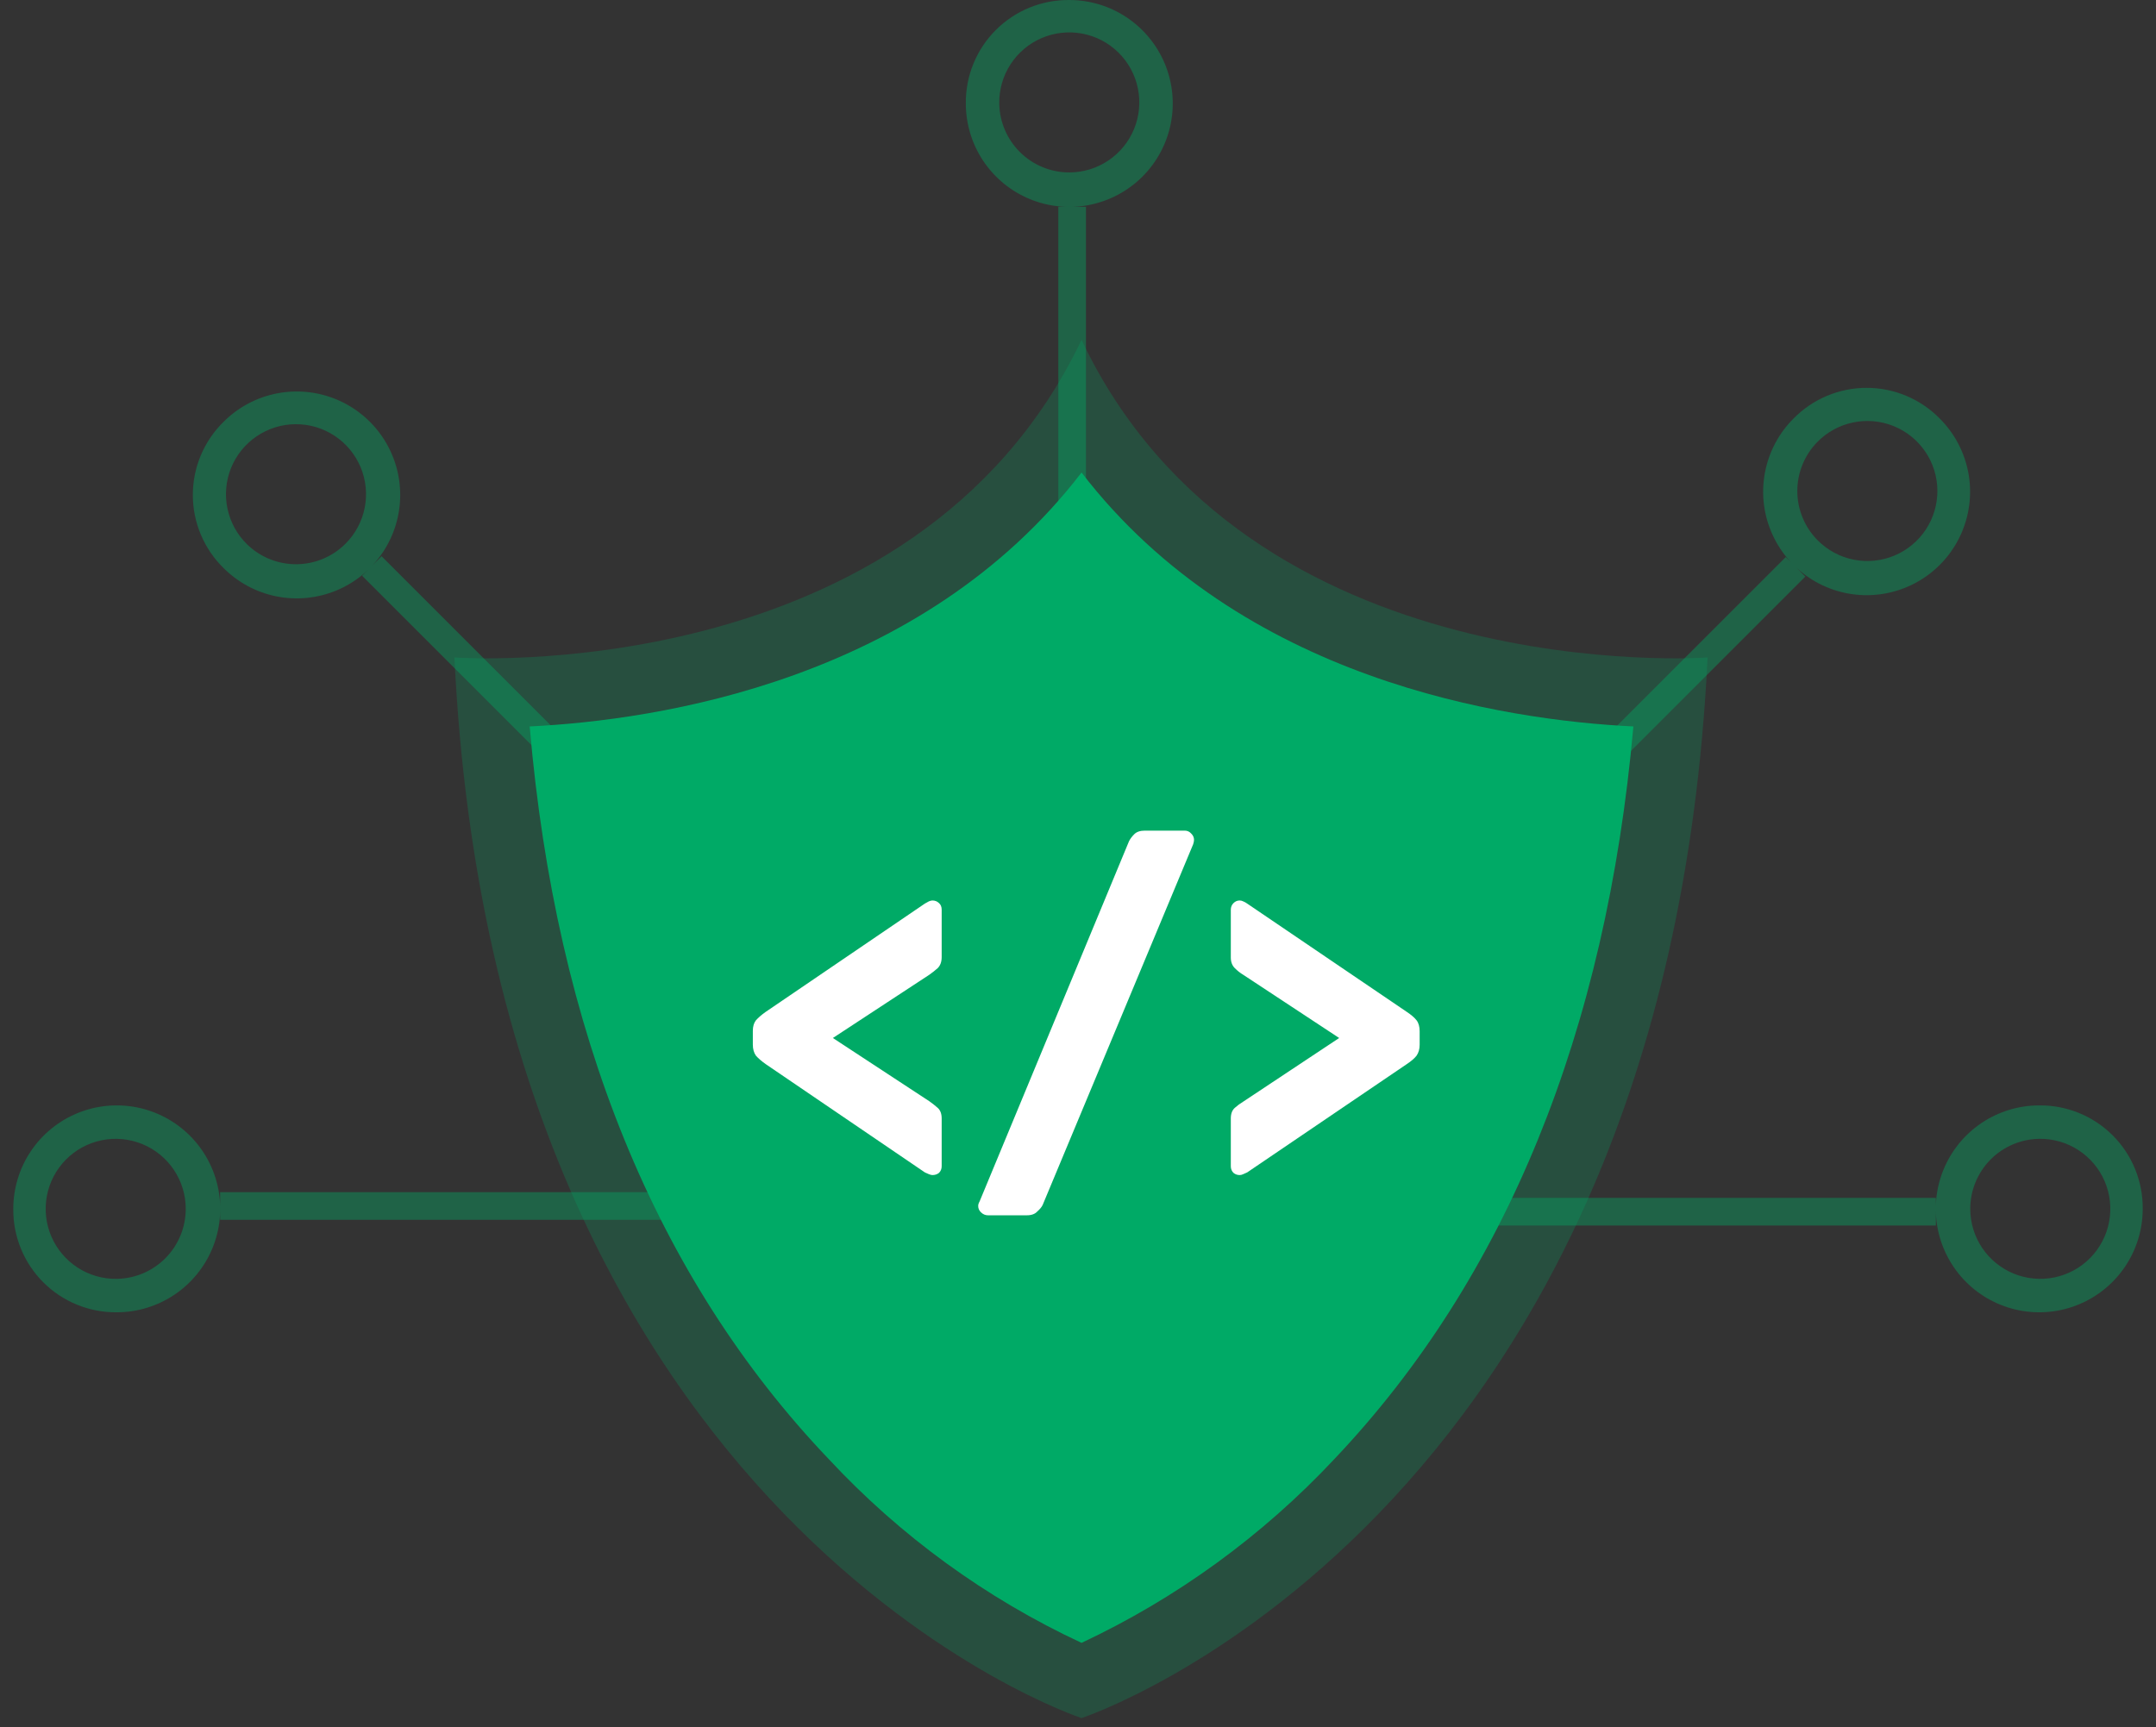 <svg width="156" height="125" viewBox="0 0 156 125" fill="none" xmlns="http://www.w3.org/2000/svg">
<rect x="0" y="0" width="156" height="125" fill="#333333" stroke="none"/>
<path opacity="0.4" d="M129.213 40.314L89.615 79.912L91.03 81.327L130.628 41.729L129.213 40.314Z" fill="#00AA66"/>
<path opacity="0.4" d="M140.356 30.294C141.403 31.341 142.116 32.675 142.405 34.128C142.694 35.58 142.546 37.085 141.979 38.453C141.412 39.821 140.453 40.991 139.222 41.813C137.99 42.636 136.543 43.075 135.062 43.075C133.581 43.075 132.134 42.636 130.903 41.813C129.671 40.991 128.712 39.821 128.145 38.453C127.578 37.085 127.43 35.58 127.719 34.128C128.008 32.675 128.721 31.341 129.768 30.294C130.458 29.59 131.282 29.03 132.191 28.648C133.1 28.266 134.076 28.069 135.062 28.069C136.048 28.069 137.024 28.266 137.933 28.648C138.842 29.03 139.666 29.59 140.356 30.294ZM131.533 39.117C132.244 39.828 133.15 40.312 134.136 40.506C135.123 40.7 136.145 40.596 137.072 40.208C137.999 39.82 138.79 39.164 139.344 38.325C139.898 37.486 140.189 36.502 140.182 35.496C140.174 34.491 139.868 33.511 139.302 32.68C138.735 31.849 137.935 31.206 137.001 30.832C136.068 30.457 135.045 30.369 134.062 30.578C133.078 30.787 132.179 31.284 131.479 32.005C130.552 32.96 130.038 34.242 130.048 35.572C130.058 36.903 130.592 38.177 131.533 39.117V39.117Z" fill="#00AA66"/>
<path opacity="0.4" d="M76.576 14.965V70.965H78.576V14.965H76.576Z" fill="#00AA66"/>
<path opacity="0.4" d="M77.37 0C78.85 0 80.298 0.439 81.529 1.262C82.76 2.085 83.72 3.254 84.287 4.622C84.853 5.99 85.001 7.496 84.713 8.948C84.424 10.4 83.711 11.734 82.664 12.781C81.617 13.828 80.282 14.541 78.83 14.83C77.378 15.119 75.873 14.971 74.504 14.404C73.136 13.838 71.967 12.878 71.144 11.647C70.322 10.415 69.883 8.968 69.883 7.487C69.873 6.501 70.059 5.523 70.432 4.61C70.805 3.697 71.356 2.868 72.053 2.171C72.75 1.473 73.58 0.922 74.493 0.55C75.406 0.177 76.384 -0.01 77.37 0ZM77.37 12.479C78.375 12.478 79.358 12.179 80.192 11.619C81.027 11.059 81.676 10.263 82.058 9.333C82.439 8.403 82.535 7.38 82.333 6.395C82.131 5.41 81.641 4.508 80.925 3.802C80.209 3.096 79.299 2.62 78.311 2.433C77.323 2.246 76.302 2.357 75.378 2.753C74.453 3.148 73.667 3.809 73.12 4.652C72.572 5.495 72.288 6.482 72.303 7.487C72.323 8.818 72.865 10.087 73.813 11.021C74.761 11.955 76.039 12.479 77.37 12.479V12.479Z" fill="#00AA66"/>
<path opacity="0.4" d="M26.197 41.668L65.795 81.266L67.209 79.852L27.611 40.254L26.197 41.668Z" fill="#00AA66"/>
<path opacity="0.4" d="M16.177 30.526C17.224 29.479 18.558 28.766 20.01 28.477C21.463 28.188 22.968 28.336 24.336 28.903C25.704 29.47 26.873 30.429 27.696 31.66C28.519 32.892 28.958 34.339 28.958 35.82C28.958 37.301 28.519 38.748 27.696 39.979C26.873 41.211 25.704 42.17 24.336 42.737C22.968 43.303 21.463 43.452 20.01 43.163C18.558 42.874 17.224 42.161 16.177 41.114C15.473 40.424 14.913 39.6 14.531 38.691C14.149 37.782 13.952 36.806 13.952 35.82C13.952 34.834 14.149 33.858 14.531 32.949C14.913 32.04 15.473 31.216 16.177 30.526ZM25 39.349C25.711 38.638 26.194 37.732 26.389 36.746C26.583 35.759 26.479 34.737 26.091 33.81C25.703 32.883 25.047 32.092 24.208 31.538C23.369 30.984 22.384 30.693 21.379 30.7C20.374 30.708 19.393 31.014 18.563 31.581C17.732 32.147 17.089 32.947 16.714 33.88C16.34 34.814 16.252 35.837 16.461 36.82C16.67 37.804 17.167 38.703 17.888 39.403C18.843 40.33 20.124 40.844 21.455 40.834C22.786 40.824 24.059 40.29 25 39.349V39.349Z" fill="#00AA66"/>
<path opacity="0.4" d="M140.074 86.693H84.074V88.693H140.074V86.693Z" fill="#00AA66"/>
<path opacity="0.4" d="M155.039 87.487C155.039 88.968 154.6 90.415 153.777 91.647C152.954 92.878 151.785 93.837 150.417 94.404C149.049 94.971 147.544 95.119 146.091 94.83C144.639 94.541 143.305 93.828 142.258 92.781C141.211 91.734 140.498 90.4 140.209 88.948C139.92 87.495 140.068 85.99 140.635 84.622C141.202 83.254 142.161 82.085 143.392 81.262C144.624 80.439 146.071 80 147.552 80C148.538 79.99 149.516 80.177 150.429 80.549C151.342 80.922 152.171 81.473 152.869 82.171C153.566 82.868 154.117 83.697 154.49 84.61C154.862 85.523 155.049 86.501 155.039 87.487ZM142.561 87.487C142.561 88.492 142.86 89.475 143.42 90.31C143.98 91.144 144.776 91.794 145.706 92.175C146.637 92.556 147.659 92.652 148.644 92.45C149.629 92.249 150.532 91.758 151.237 91.042C151.943 90.326 152.419 89.416 152.606 88.428C152.793 87.441 152.682 86.419 152.287 85.495C151.892 84.571 151.23 83.785 150.387 83.237C149.544 82.689 148.557 82.405 147.552 82.42C146.221 82.44 144.952 82.983 144.018 83.931C143.084 84.879 142.561 86.156 142.561 87.487V87.487Z" fill="#00AA66"/>
<path opacity="0.4" d="M15.926 88.28H71.926V86.28H15.926V88.28Z" fill="#00AA66"/>
<path opacity="0.4" d="M0.961 87.487C0.961 86.006 1.4 84.558 2.223 83.327C3.046 82.096 4.215 81.136 5.583 80.57C6.951 80.003 8.456 79.855 9.909 80.144C11.361 80.433 12.695 81.146 13.742 82.193C14.789 83.24 15.502 84.574 15.791 86.026C16.08 87.478 15.932 88.984 15.365 90.352C14.798 91.72 13.839 92.889 12.607 93.712C11.376 94.534 9.929 94.974 8.448 94.974C7.462 94.984 6.484 94.797 5.571 94.424C4.658 94.052 3.829 93.5 3.131 92.803C2.434 92.106 1.883 91.277 1.51 90.364C1.138 89.451 0.951 88.473 0.961 87.487ZM13.439 87.487C13.439 86.481 13.14 85.499 12.58 84.664C12.02 83.829 11.224 83.18 10.294 82.799C9.363 82.418 8.341 82.322 7.356 82.523C6.371 82.725 5.468 83.215 4.763 83.931C4.057 84.648 3.581 85.558 3.394 86.545C3.207 87.533 3.318 88.554 3.713 89.479C4.108 90.403 4.77 91.189 5.613 91.737C6.456 92.284 7.443 92.569 8.448 92.553C9.779 92.534 11.048 91.991 11.982 91.043C12.916 90.095 13.439 88.817 13.439 87.487V87.487Z" fill="#00AA66"/>
<path opacity="0.24" d="M78.256 24.593C66.156 50.003 32.881 47.583 32.881 47.583C35.906 110.427 78.256 124.342 78.256 124.342C78.256 124.342 120.53 110.427 123.555 47.583C123.555 47.583 90.28 50.003 78.256 24.593Z" fill="#00AA66"/>
<path d="M78.256 118.898C71.355 115.682 65.14 111.162 59.955 105.588C47.477 92.504 40.217 74.657 38.326 52.575C47.628 52.121 66.686 49.247 78.256 34.198C89.827 49.247 108.884 52.121 118.186 52.575C116.22 74.657 108.96 92.504 96.557 105.588C91.357 111.145 85.146 115.663 78.256 118.898Z" fill="#00AA66"/>
<path d="M67.464 85.042C67.4 85.042 67.315 85.021 67.208 84.978C67.123 84.935 67.027 84.893 66.92 84.85L55.4 77.01C55.101 76.797 54.867 76.594 54.696 76.402C54.547 76.189 54.472 75.922 54.472 75.602V74.61C54.472 74.29 54.547 74.034 54.696 73.842C54.867 73.65 55.101 73.447 55.4 73.234L66.92 65.394C67.027 65.33 67.123 65.277 67.208 65.234C67.315 65.191 67.4 65.17 67.464 65.17C67.656 65.17 67.816 65.234 67.944 65.362C68.072 65.469 68.136 65.629 68.136 65.842V69.266C68.136 69.607 68.04 69.874 67.848 70.066C67.656 70.237 67.453 70.397 67.24 70.546L60.264 75.122L67.24 79.698C67.453 79.847 67.656 80.007 67.848 80.178C68.04 80.349 68.136 80.605 68.136 80.946V84.402C68.136 84.594 68.072 84.754 67.944 84.882C67.816 84.989 67.656 85.042 67.464 85.042ZM71.483 87.954C71.291 87.954 71.121 87.879 70.971 87.73C70.843 87.602 70.779 87.453 70.779 87.282C70.779 87.175 70.811 87.069 70.875 86.962L81.691 60.882C81.776 60.711 81.904 60.541 82.075 60.37C82.246 60.199 82.502 60.114 82.843 60.114H85.723C85.915 60.114 86.075 60.189 86.203 60.338C86.331 60.466 86.395 60.615 86.395 60.786C86.395 60.871 86.374 60.978 86.331 61.106L75.451 87.186C75.387 87.335 75.259 87.495 75.067 87.666C74.897 87.858 74.641 87.954 74.299 87.954H71.483ZM89.697 85.042C89.526 85.042 89.377 84.989 89.249 84.882C89.121 84.754 89.057 84.594 89.057 84.402V80.946C89.057 80.605 89.153 80.349 89.345 80.178C89.537 80.007 89.74 79.858 89.953 79.73L96.897 75.122L89.953 70.546C89.74 70.418 89.537 70.258 89.345 70.066C89.153 69.874 89.057 69.618 89.057 69.298V65.842C89.057 65.65 89.121 65.49 89.249 65.362C89.377 65.234 89.526 65.17 89.697 65.17C89.782 65.17 89.868 65.191 89.953 65.234C90.06 65.277 90.156 65.33 90.241 65.394L101.793 73.234C102.113 73.447 102.348 73.65 102.497 73.842C102.646 74.034 102.721 74.301 102.721 74.642V75.602C102.721 75.922 102.646 76.189 102.497 76.402C102.348 76.594 102.113 76.797 101.793 77.01L90.241 84.85C90.156 84.893 90.06 84.935 89.953 84.978C89.868 85.021 89.782 85.042 89.697 85.042Z" fill="white"/>
</svg>
